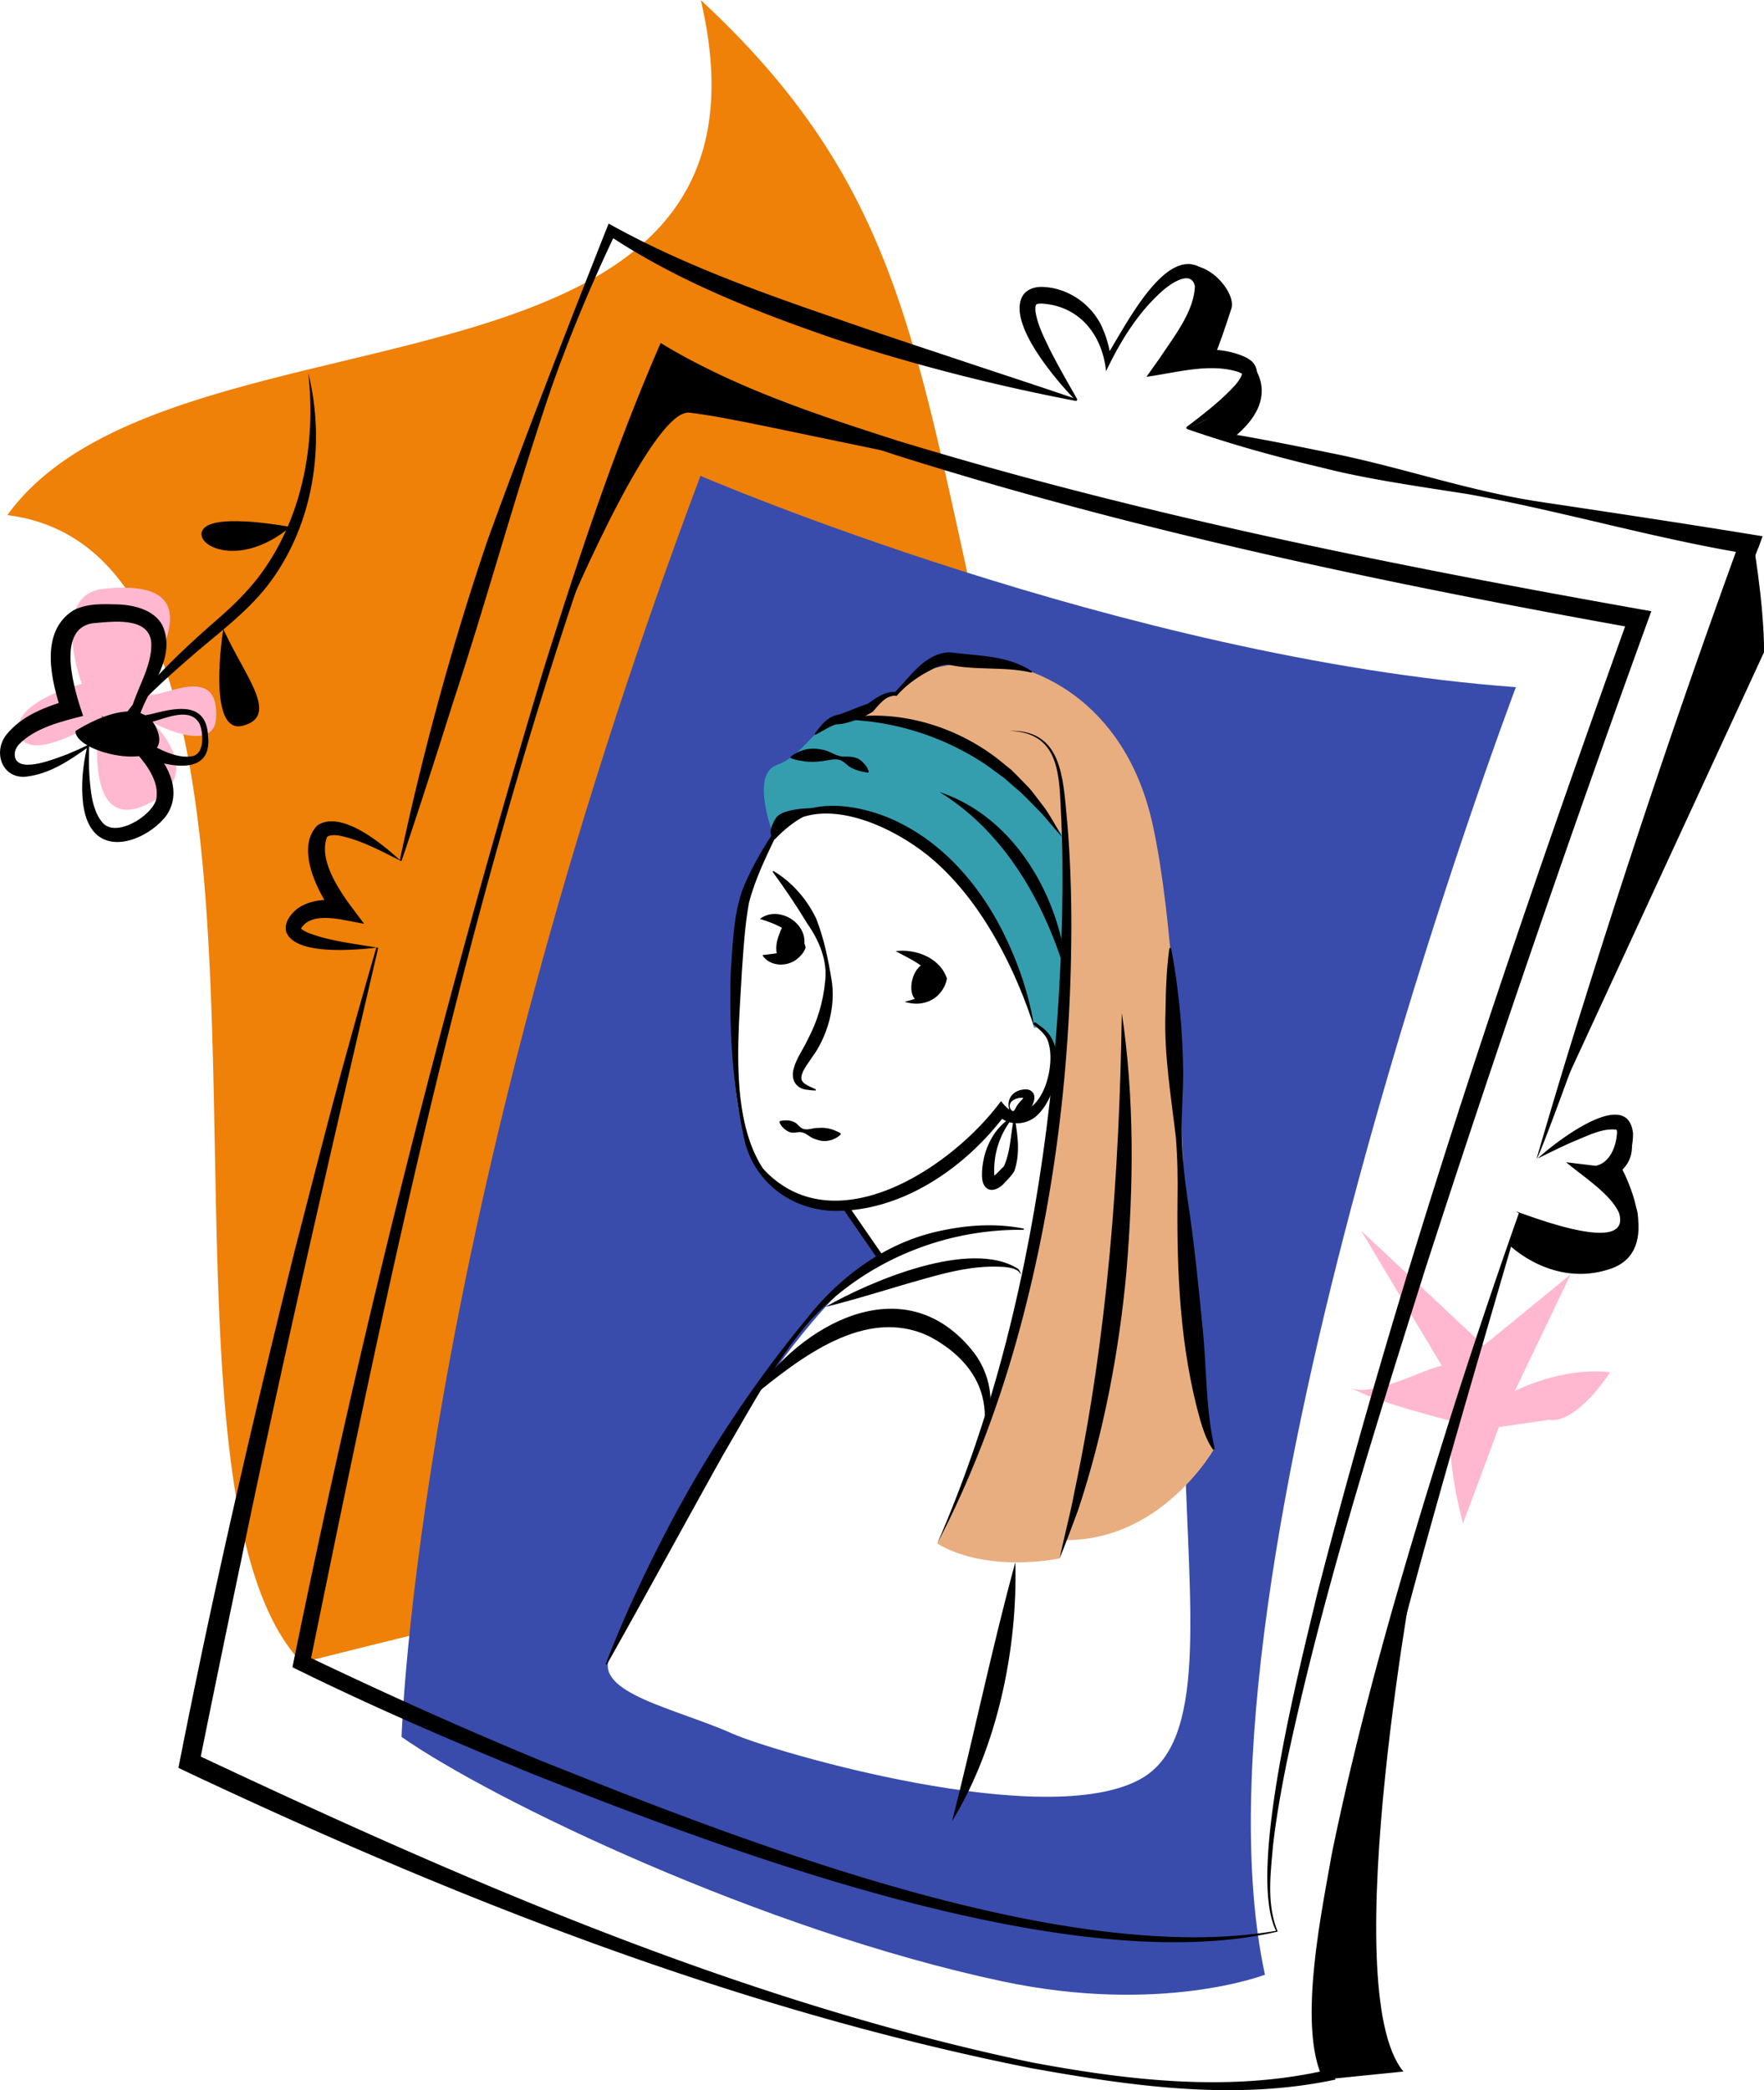 <svg xmlns="http://www.w3.org/2000/svg" id="Layer_1" data-name="Layer 1" viewBox="0 0 285.43 338.21"><defs><style>.cls-1{stroke:#000;stroke-miterlimit:10}.cls-4{fill:#e9ae80}.cls-5{fill:#ffb8d0}</style></defs><path d="M94.01 258.07c-.35-.81-.66-1.62-.93-2.45-3.33-10.27 3.88-23.03 14.43-25.42 5.14-1.16 5.34-2.73 10.23-4.64.46-.2-1.29-1.75-.83-1.96 1.4-.64-4.57-.11-3.19-.79.84-.41 1.46-1.41 2.3-1.84-2.04-1.56 10.74-2.91 9.27-5.18-.6-.93-1.13-2.08-1.58-3.34-2.65-.99-5.04-2.5-7.24-4.53-.13-.12-.27-.26-.4-.39-.55-.09-1.11-.19-1.68-.32-9.04-2.06-14.81-11.15-15.17-19.92-.97-23.71 4.04-48.34 14.01-69.83.27-.59.59-1.14.93-1.68-.13-.82-.24-1.66-.31-2.53-.88-11.54 10.17-20.19 20.66-20.66 8.7-.39 15.4 5.24 18.62 12.56.36 0 .69.74.97 1.78.7 1.04 1.39 2.08 2.13 3.09.75 1.03 1.53 2.03 2.31 3.04a23.2 23.2 0 0 1 3.35 3.15C148.26 59.68 148.08 32.16 113.4.02 129.58 69.26 27.59 46.71 1.19 83.35c54.95 6.85 17.55 154.07 47.63 185.69 0 0 19.74-5.07 45.18-10.97Z" style="fill:#ef8008"/><path d="M16.08 116.59s-2.93 18.75 7.83 13.51c9.91-4.83.75-13.2.75-13.2s10.02 5.42 10.32-.8c.47-9.76-10.47-1.9-11.31-4.1-.93-2.43 12.91-18.82-6.89-16.73-8.9.94-3.54 15.38-3.54 15.38s-11.59 2.89-10.14 8.09c1.45 5.2 12.97-2.14 12.97-2.14Z" class="cls-5"/><path d="M153.31 105.52c.69 1.63 1.2 3.34 1.52 5.09-.18-1.21-.43-2.61-.72-3.7-.07-.11-.14-.21-.21-.32-.04-.06-.36-.66-.59-1.07Z" style="fill:#d85604"/><path d="m233.29 220.97-13.07-21.86 19.86 18.6 14.07-11.52-9.04 18.89s7.52-3.95 15.42-3.04c0 0-5.31 8.42-9.96 7.71l-8.04 1.16s-4.8 12.97-5.81 15.6c0 0-2.94-10.71-1.84-16.57 0 0-13.08-3.3-16.11-5.34 3.28 1.51 11.99-3.22 14.52-3.62Z" class="cls-5"/><path d="M245.28 111.19C181.7 106.47 113.34 77 113.34 77c-46.1 122.74-48.36 204.05-48.36 204.05 14.78 10.32 58.41 31.28 97.09 39.52 25.77 5.49 42.61-1.05 42.61-1.05-13.95-64.33 40.6-208.32 40.6-208.32ZM174.5 222.86c-2.27.96-4.42 2.05-6.52 3.24-3.53 7.39 23.47.23 23.71 8.38.75 26.52 3.63 47.26-7.02 53.31-15.34 8.72-59.84-4.45-66.09-7.25-9.06-4.05-22.6-6.61-19.89-12.51 9.14-19.91 27.62-52.82 43.24-64.37.43-1.26-.39 1.27 0 0 .5-1.65-5.64-6.93-5.26-8.6-6.67-.3-12.5-3.12-15.49-9.64-4.25-9.26-3.65-39.65 3.49-48.96 5.07-6.61 11.54-14.6 20.21-11.48 3.9 1.4 7.59 3.4 11.46 4.84.91.31 2.25.76 2.63.88.95.3 6.26 1.19 1.86.71 9.19 1.02 16.02 6.73 16.45 16.43.18 4.15-2.04 8.92-4.96 11.77-.14.14-.29.27-.45.41 5.39 8.65 6.46 20.67 6 30.52-.09 1.97-.27 3.91-.52 5.84 1.28 1.2 2.4 2.59 3.32 4.07 2.18 3.48 2.63 8.6 1.56 12.48-.99 3.59-4.11 8.4-7.73 9.93Z" style="fill:#394cac"/><path d="M137.5 117.61s2.06-4.31 6.01-4.8.8-5.19 15.37-5.6c7.39-.21 23.21 5.45 27.7 26.52 6.38 29.91 3.72 90.58 9.83 100.79 0 0-12.72 22.39-36.02 11.87 0 0 17.59-89.68 13.96-100.59-3.63-10.91-3.34-11.39-4.76-11.95s-32.09-16.24-32.09-16.24Z" class="cls-4"/><path d="M246.04 196.41c-9.71 33.52-20.82 70.22-27.95 104.18-1.22 5.85-2.32 11.73-3.07 17.62-.58 5.98-1.72 12.84 1.08 18.28-16.38 3.48-33.14 1.05-49.37-1.87-47.55-9.49-93.01-27.4-136.76-48.04l-1.1-.53.24-1.21c5.45-27.68 11.81-55.15 18.59-82.53 2.38-9.18 6.05-23.67 8.6-32.72 1.48-5.44 3.04-10.86 4.6-16.28l.29.08c-7.44 31.98-15.56 67.01-22.14 98.97a3805.84 3805.84 0 0 0-6.81 33.09l-.86-1.74c43.51 20.47 88.26 40.08 135.52 49.99 15.63 2.93 32.08 4.85 47.71 1.27l-.58 1.3c-4.05-8.54-.19-26.8 1.45-36.22 4.83-23.58 11.63-46.65 18.85-69.58 3.61-11.45 7.44-22.83 11.43-34.16l.29.09ZM192.06 69.11c7.71 1.05 15.3 2.56 22.89 4.12 11.39 2.23 22.43 6.15 33.93 7.92 12.11 1.82 24.25 3.64 36.32 5.62l-.66 1.83c-.29-.08-35.28 99.66-35.9 98.84 2.46-8.42 4.97-16.82 7.62-25.18 7.78-24.88 16.34-50.23 25.28-74.76l1.24 2.12c-15.33-2.52-30.24-6.98-45.5-9.71-6.73-1.04-16.38-2.44-22.9-4.13-7.55-1.77-15.04-3.83-22.39-6.39l.07-.29ZM64.68 139.24c3.75-17.56 8.46-34.91 14.24-51.91 6.05-16.62 12.72-33.88 19.23-50.32l.34-.83c11.9 6.66 24.83 11.22 37.7 15.65 6.3 2.2 12.65 4.29 18.99 6.4 6.34 2.13 12.72 4.18 19.07 6.37l-.08.29a316.15 316.15 0 0 1-39.01-10.03c-12.73-4.37-25.43-9.32-36.71-16.82l1.19-.36c-3.86 8.06-7.33 16.34-10.32 24.78-5.79 16.95-10.42 34.26-16.04 51.27-2.69 8.54-5.43 17.08-8.31 25.58l-.29-.08Z"/><path d="M206.75 312.54c-33.62 7.84-88.63-12.83-120.56-25.5-13.13-5.37-26.14-10.97-38.87-17.27a1811.262 1811.262 0 0 1 40.63-161.44c5.49-17.56 11.27-35.06 18.58-51.98l.37-.85.81.49c11.69 6.94 24.81 11.24 37.73 15.38 39.22 11.94 79.56 20.02 119.89 27.2l1.87.33-.65 1.77c-12.58 34.68-24.59 69.6-35.94 104.7-8.32 26.37-16.69 52.79-22.42 79.86-.91 4.51-1.72 9.05-2.23 13.62-.39 4.57-1.02 9.32.78 13.68Zm-.27-.12c-4.81-9.58 3.95-42.99 6.64-54.47 13.8-53.7 31.8-106.19 50.47-158.36l1.22 2.1c-40.48-7.26-80.82-15.7-120.06-28.12-13.04-4.35-26.11-8.94-37.9-16.18l1.19-.36c-3.79 8.34-7.14 16.89-10.3 25.51-21.65 60.6-34.77 123.82-47.61 186.75l-.71-1.44c12.41 5.93 24.99 11.62 37.73 16.89 32.53 13.02 84.77 33.59 119.34 27.68ZM174.1 64.85c-3.04-3.14-11.42-12.73-8.52-17.15.73-.98 2.03-1.34 3.19-1.27 4.33.17 8.32 3.14 9.82 7.15.63 1.53 1.01 3.07 1.16 4.72l-1.01-.2c2.74-4.06 9.19-17.8 15.16-15 5.55 3.08-1.13 13.07-3.57 16.61l-1.6-2.53c4.27-.67 8.88-1.25 12.94.68.28.18.77.46 1 .72 3.67 4.23-7.62 9.44-10.58 10.82l-.15-.26c2.73-2.09 5.5-4.19 7.8-6.69.45-.48 1.27-1.58 1.21-2.05-.02 0 .02.08-.04.04-.02 0-.03-.01-.04-.03l-.14-.06-.28-.14c-4.71-1.54-10.16.11-14.94.76l2.25-3.17c2.24-3.4 5.48-7.46 5.58-11.53-.65-2.77-4.18-.22-5.53 1.05-3.84 3.49-6.62 8.09-8.84 12.75-.59-5.86-4.28-10.53-10.29-10.94-.16-.02-.28 0-.4 0h-.19l-.13.04-.13.02c-.02.02-.04.03-.06.04-.07 0-.05.05-.09.06-.11.05-.21.61-.11 1.22.34 2.1 1.37 4.1 2.32 6.07 1.37 2.71 2.92 5.38 4.45 8.08l-.24.18ZM64.83 139.28c-3.11-1.54-6.2-3.24-9.55-3.99-1.01-.26-2.13-.18-2.36.15-1.36 3.44 1.61 8.1 3.66 10.92l2.34 3.12-3.8-.72c-2.16-.32-5.02-.58-6.29 1.3-.12.15-.09.22-.14.09-.03-.02 0 0-.02 0 .02.02.04.06.06.1.15.18.51.4.89.58 3.43 1.42 7.6 1.84 11.35 2.5-3.41.38-13.05 1.31-14.62-2.45-.49-1.57.71-3.01 1.84-3.91 2.29-1.52 4.97-1.55 7.56-1.13l-1.46 2.4c-2.7-3.34-6.68-11.03-2.88-14.72 3.94-2.5 10.62 3.2 13.43 5.77ZM248.78 187.48c2.64-2.47 14.66-11.91 15.46-4.06-.01 3.55-1.54 7.31-5.7 8.17l.69-2.67c2.29 1.73 4.21 3.54 5.41 6.28.89 1.96.23 4.65-1.68 5.81-4.96 2.79-13.53-2.23-17.68-5.01 2.8.96 18.77 7.16 16.69.26-1.38-3.11-5.93-5.96-8.56-8.2l4.79.58c2.3-.49 3.3-3.11 3.44-5.27.02-.17 0-.32-.01-.39-.06-.13.09-.08-.17-.2-2.27-.24-4.64 1.04-6.9 1.94-1.94.85-3.85 1.8-5.78 2.75Z"/><path d="M122.96 148.69c2.91-2.25 7.66.55 7.18 4.18-2.3-2.12-4.01-3.25-7.18-4.18Z"/><path d="M129.84 153.28c-.51 1.45-2.42 2.24-3.11 1.83s-.83-1.91-.32-3.37c.51-1.45.75-1.99 1.41-1.55 1.43.97 2.02 3.08 2.02 3.08Z" class="cls-1"/><path d="M144.95 153.9c3.25-.4 7.16 1.09 8.27 4.43-.16.93-.55 1.67-1.08 2.31-.91 1.14-2.39 1.76-3.8 1.76a6.47 6.47 0 0 1-1.96-.3c.62-.17 1.22-.31 1.8-.54 1.48-.53 2.81-1.77 3.05-3.29l.06.51c-1.16-2.4-3.97-3.57-6.35-4.87Z"/><ellipse cx="149.55" cy="158.97" class="cls-1" rx="2.7" ry="1.48" transform="rotate(-74.61 149.543 158.967)"/><path d="M125.14 140.93c3.02 1.79 5.43 4.57 6.94 7.73 1.28 3.29 1.95 6.68 2.52 10.16.49 3.52-.32 7.23-2 10.35-.75 1.47-1.96 2.79-2.68 4.23-.28.69-.41 1.22 0 1.69.45.5 1.32.8 2.1 1.18l-.05.19c-.43-.02-.86-.05-1.31-.12-1.89-.16-2.74-1.67-2.23-3.45.48-1.77 1.55-3.1 2.28-4.72 1.55-2.91 2.48-6.04 2.8-9.34.42-3.4-.98-6.69-2.9-9.41-1.71-2.84-3.56-5.57-5.6-8.36l.13-.15ZM126.22 181.39c.96-.19 1.79-.16 2.57.33.34.26.63.7 1.02.87.77.4 1.74-.12 2.53-.08 1.36-.11 2.32.13 3.67.85l.03.2c-.76.74-1.71 1.05-2.62 1.07-.69 0-1.36-.23-1.99-.5-.58-.32-1.14-.86-1.81-.93-.43-.06-.94.1-1.41.08-.46-.03-.85-.27-1.21-.54-.35-.3-.69-.64-.89-1.18l.1-.17Z"/><path d="M125.38 135.8s-4.19-10.38.27-11.99c4.46-1.61 6.47-6.74 9.89-7.38 3.41-.64 21.83-3.1 37.05 19.73-.76 2.76 1.21 34.85-2.88 40.01 1.94-7.04-.22-10.43-2.35-9.85 0 0-2.43-12.07-9.94-21.71-8.71-11.18-23.21-19.52-32.04-8.82Z" style="fill:#349eaf"/><path d="M171.13 123.74s14.93-3.97 14.04 33.81c-.9 37.78-13.7 94.61-13.7 94.61s-11.51 2.5-19.81-2.39c0 0 25.3-47.76 19.48-126.03Z" class="cls-4"/><path d="m136.66 195.07 5.97 8.65" style="fill:none;stroke:#000;stroke-miterlimit:10"/><path d="M165.64 199c-12.94-.19-25.68 5.13-34.41 14.54-5.71 6.53-9.76 14.29-14.14 21.72-6.34 11.36-12.52 22.75-18.92 34.11l-.18-.08c3.14-8.12 6.87-16 10.95-23.68a197.052 197.052 0 0 1 21.8-32.49c5.45-6.88 13.08-12.34 21.82-14.04 4.3-.91 8.8-1.14 13.11-.28l-.03.2ZM124.51 136.19c3.91-8.28 15.16-6.29 21.79-2.67 7.21 3.81 12.64 10.47 16.17 17.66 2.36 4.8 4.08 9.91 4.9 15.15-1.61-5.04-3.69-9.89-6.26-14.43-2.57-4.53-5.68-8.75-9.49-12.21-6.6-6.04-20.48-12.72-27.09-3.5Z"/><path d="M125.38 135.8s3.51-3.87 6.93-4.5c3.42-.63-5.4-1.08-6.75 1.05-1.83 2.89-.19 3.45-.19 3.45ZM140.43 125.03c-1.24-.21-2.16-.45-3.05-1.01-.42-.31-.82-.79-1.33-.98-.5-.22-1.06-.21-1.62-.11-1.61.3-3.15.5-4.77.18-.54-.07-1.1-.2-1.71-.44l-.04-.2c1.46-1.18 3.24-1.58 5-1.19 1.17.12 2.15.98 3.3 1.13 1.2.03 2.42-.09 3.36.9.44.42.85.9 1 1.58l-.14.14Z"/><path d="M126.78 132.73c-2.05 4.37-4.39 8.73-5.6 13.39-.66 3.7-.88 7.49-1.15 11.25-.49 9.68-2.04 23.33 3.44 31.74 11.5 12.46 30.57-.17 38.5-10.94.65.8 1.54 1.86 2.7 1.84 4.33-.36 6.06-7.72 4.99-11.25-.3-1.2-1.25-1.98-2.16-2.78l-.28-.25-.02-.02c.12-.15-.27.32.26-.33.24.21 1.11 1.04 1.35 1.26l-.13.15-1.22-.89-.15-.11a.938.938 0 0 0-.12-.09c.53-.65.15-.18.27-.32.25.17.68.52.92.69 4.35 2.79 2.87 11.13-.48 14.32-1.76 1.76-4.89 1.91-6.63-.12l1.49-.05c-6.49 8.76-17.13 16.12-28.39 15.69-7.11-.44-12.94-5.37-14.12-12.46-1.82-8.59-2.26-17.42-2.01-26.19.33-4.39.42-8.95 1.85-13.15 1.65-4.18 3.97-7.9 6.5-11.49l.17.1ZM135.54 116.44c8.96-2 18.75.8 25.94 6.38l2.14 1.74c.96.92 1.97 1.99 2.9 2.94.64.71 1.92 2.48 2.53 3.24 1.03 1.5 1.91 3.1 2.79 4.67-1.25-1.33-2.33-2.76-3.55-4.06-1.11-1.09-2.61-2.76-3.81-3.72-.67-.57-1.33-1.16-1.99-1.74-.76-.54-2.46-1.82-3.2-2.32-7.01-4.61-15.31-7.16-23.75-7.13ZM152.03 128.16c12.37 4.12 19.74 17.42 20.68 29.9-.59-1.48-1.03-2.98-1.57-4.45-3.68-10.11-9.75-19.7-19.11-25.45Z"/><path d="M163.28 179.43c-.41-1.59.58-2.9 2.19-3.12 1.48-.28 2.25.74 1.75 2.06-.22.75-.58 1.41-1.22 1.88-.91.7-2.58.67-2.72-.82Zm.19-.06c.59 1.01.8-.09 1.16-.58.27-.39.67-.76.97-1.14.1-.11.15-.29.16-.14.02.17.27.3.19.22-.99-.36-3 .27-2.49 1.65Z"/><path d="M164.14 180.57a13.373 13.373 0 0 0-3.2 10.13c.02.05.04.09.02.05 0-.02-.17-.18-.33-.2-.32 0-.15.03-.03-.08.65-.47 1.22-1.17 1.84-1.75 1.13-2.5 1.07-5.4 1.7-8.15Zm0 0c.51 2.9.99 6.03-.01 8.91-.46.77-1.05 1.34-1.69 2.02-.76.85-2.3 1.63-3.13.38-.36-.54-.39-1.11-.42-1.65-.02-3.79 1.78-7.95 5.25-9.66ZM130.14 152.86c-.13 3.31-5.05 4.38-6.78 1.69 2.66-.34 4.19-.44 6.78-1.69Z"/><path d="M163.27 118.25c7.82-.22 8.63 6.26 9.2 12.45.59 5.8.83 11.63.88 17.45.11 23.29-2.64 46.7-8.97 69.14-3.17 11.21-7.35 22.15-12.73 32.48 4.64-10.66 8.32-21.68 11.2-32.89 5.74-22.45 8.48-45.59 9.01-68.74.1-5.79.08-11.59-.22-17.38-.26-6.15-.62-12.28-8.37-12.51ZM181.52 163.9c2.06 13.84 1.91 28.05.74 41.96-1.2 12.92-3.7 26.1-7.8 38.44-.93 2.53-1.99 5.37-3 7.86.72-3.53 1.77-7.35 2.42-10.9 5.37-25.4 7.24-51.42 7.64-77.35ZM189.5 153.41c1.26 6.73 1.89 13.5 1.95 20.32-.02 3.4-.33 6.82-.23 10.22.09 3.4.45 6.78.95 10.15 1.03 6.72 1.71 13.48 2.37 20.23.73 6.68.49 13.56 2.01 20.11l-.26.15c-1.04-1.46-1.58-3.15-2.08-4.79-3.25-11.55-3.8-23.65-3.68-35.59.06-3.41.01-6.82-.27-10.21-.79-6.76-1.95-13.51-1.67-20.35.04-3.41.16-6.82.62-10.23h.3Z"/><path d="M121.67 226.06c7.87-11.77 24.42-21.1 35.49-7.73 3.06 3.58 4.17 9.1 1.96 13.32.44-2.23.25-4.47-.4-6.49-1.32-4.05-4.73-7.04-8.39-8.94-10.29-4.92-20.91 3.52-28.66 9.84ZM164.29 252.79c.39 13.96-2.89 29.91-10.24 41.89 3.54-13.78 6.47-28.18 10.24-41.89Z"/><path d="M133.56 211.47c7.25-4.15 23.48-11.1 31.19-6.15.26.26.46.65.35 1 0-.36-.26-.62-.53-.78-.88-.48-1.92-.54-2.92-.58-4.11-.14-8.06.81-12.05 1.95-5.35 1.48-10.62 3.23-16.04 4.56ZM49.87 60.32c2.9 11.61.85 24.84-6.6 34.46-3.73 4.75-8.72 8.22-13.19 12.2-2.23 1.94-4.43 3.93-6.52 6.01-2.02 2.1-4.33 4.17-5.47 6.89.76-2.91 2.94-5.23 4.75-7.56 3.89-4.55 8.3-8.6 12.81-12.52 2.18-1.91 4.25-3.97 6.04-6.25 7.2-9.33 9.5-21.67 8.19-33.24Z"/><path d="M36.13 101.78s-2.79 17.25 3.2 15.64c5.98-1.61.25-8.03-3.2-15.64ZM46.98 85.27s-11.63-2.24-13.96.19c-2.32 2.43 5.29 6.98 13.96-.19ZM12.21 118.29s10.66-7.1 13.27-.05c2.61 7.05-13.27 3.86-13.27.05Z"/><path d="M14.37 120.56c.11.08.05.21.06.29-.01.1 0 .33-.02.43-.03 1.29-.03 2.7.04 3.99.19 2.68.46 6.09 2.3 8.01 2.44 2.35 8.63-1.85 8.6-4.45.25-2.49-1.62-5.15-3.29-6.96l-5.7-6.09 7.07 4.16c2.25 1.23 5.21 2.93 7.79 2.4 1.85-.45 1.72-3.63 1.09-5.18-1.46-2.8-5.22-1.03-7.6-.39-1.33.48-3.84 1-3.63-1.27.84-3.87 3.57-7.53 3.4-11.52-.37-4.3-6.47-3.39-9.56-3.12-6.01 1.02-2.78 11.15-1.47 14.98-3.56.91-7.81 1.93-10.41 4.64-.6.71-.79 1.42-.57 2.2.9 2.44 6.64 0 8.45-.65 1.01-.41 2.08-.9 3.07-1.37.1-.03.22-.16.36-.1Zm-.16.25c.04.07.18 0 .12.04l-.05.03-.09.07c-2.98 2.12-6.06 4.21-9.81 4.7-3.94.51-5.6-3.82-3.38-6.73 2.56-3.19 6.37-4.53 10.08-5.68L10 115.28c-1.69-5.05-3.69-12.96 1.84-16.5 2.33-1.23 4.92-1.02 7.44-.98 2.42.13 5.63.86 6.98 3.35 2.4 5.2-2.23 10.12-3.68 14.66-.04-.06-.13-.08-.06-.05.47.13 1.33-.09 1.88-.2 3.99-1.02 9.01-2.22 9.27 3.58.75 6.96-7.52 4.74-11.37 2.91l1.38-1.93c3.15 2.78 6.01 7.66 3.31 11.74-2.31 3.24-8.45 6.34-11.7 2.84-1.27-1.45-1.63-3.14-1.85-4.72-.36-3.05-.03-6.06.63-9.02.01-.08.05-.19.06-.27 0-.05 0 .12.07.13ZM90.55 101.78S105.31 66 111.58 66.77c6.26.77 13.5 2.51 42.5 8.46-20.98-4.37-46.79-18.53-46.79-18.53l-16.73 45.09ZM214.31 336.48c-5.09-25.45 15.26-86.71 15.26-86.71s-13.68 71.93-2.49 85.42l-12.77 1.29ZM283.5 86.71s1.94 10.57 1.94 18.81l-33.73 73.03 31.8-91.84ZM190.16 43.73c4.4-2.98 9.98 3.45 9.09 6.2-2.58 7.95-3.01 8.15-3.01 8.15l-8.76 2.18s14.72-16.41 2.68-16.53ZM202.2 58.54s5.94 5.55-2.86 12.47l-7.32-1.75s8.85-2.49 10.18-10.72ZM263.64 183.38s1.49 3.3-1.12 5.88c0 0 7.03 13.06-2 16.07-9.25 3.09-16.26-3.83-16.26-3.83l1.64-5.13s13.71 8.53 16.73 3.23c3.03-5.3-4.26-9.47-4.26-9.47s4.38-1.01 5.27-6.75ZM131.8 118.77c.96-1.33 2.11-2.86 3.86-3.13 1.56-.47 3.15-1.28 4.75-1.75l-.23.16c1.42-1.01 3-2.27 4.84-2.07l-.3.1c2.56-2.54 4.86-6.36 8.91-6.54 4.44.6 9.47.45 13.37 3.11l-.08.18c-4.46-1.04-8.92-.28-13.42-1.28-1.27-.08-2.47.64-3.65 1.27-1.7.95-3.37 2.17-4.67 3.67l-.12.13-.19-.04c-1.55-.1-2.72 1.54-3.64 2.58-1.57.95-3.16 1.6-4.99 1.97-.17.03-.55.07-.73.06-.43 0-.96.31-1.4.51l-2.17 1.2-.14-.14Z"/></svg>